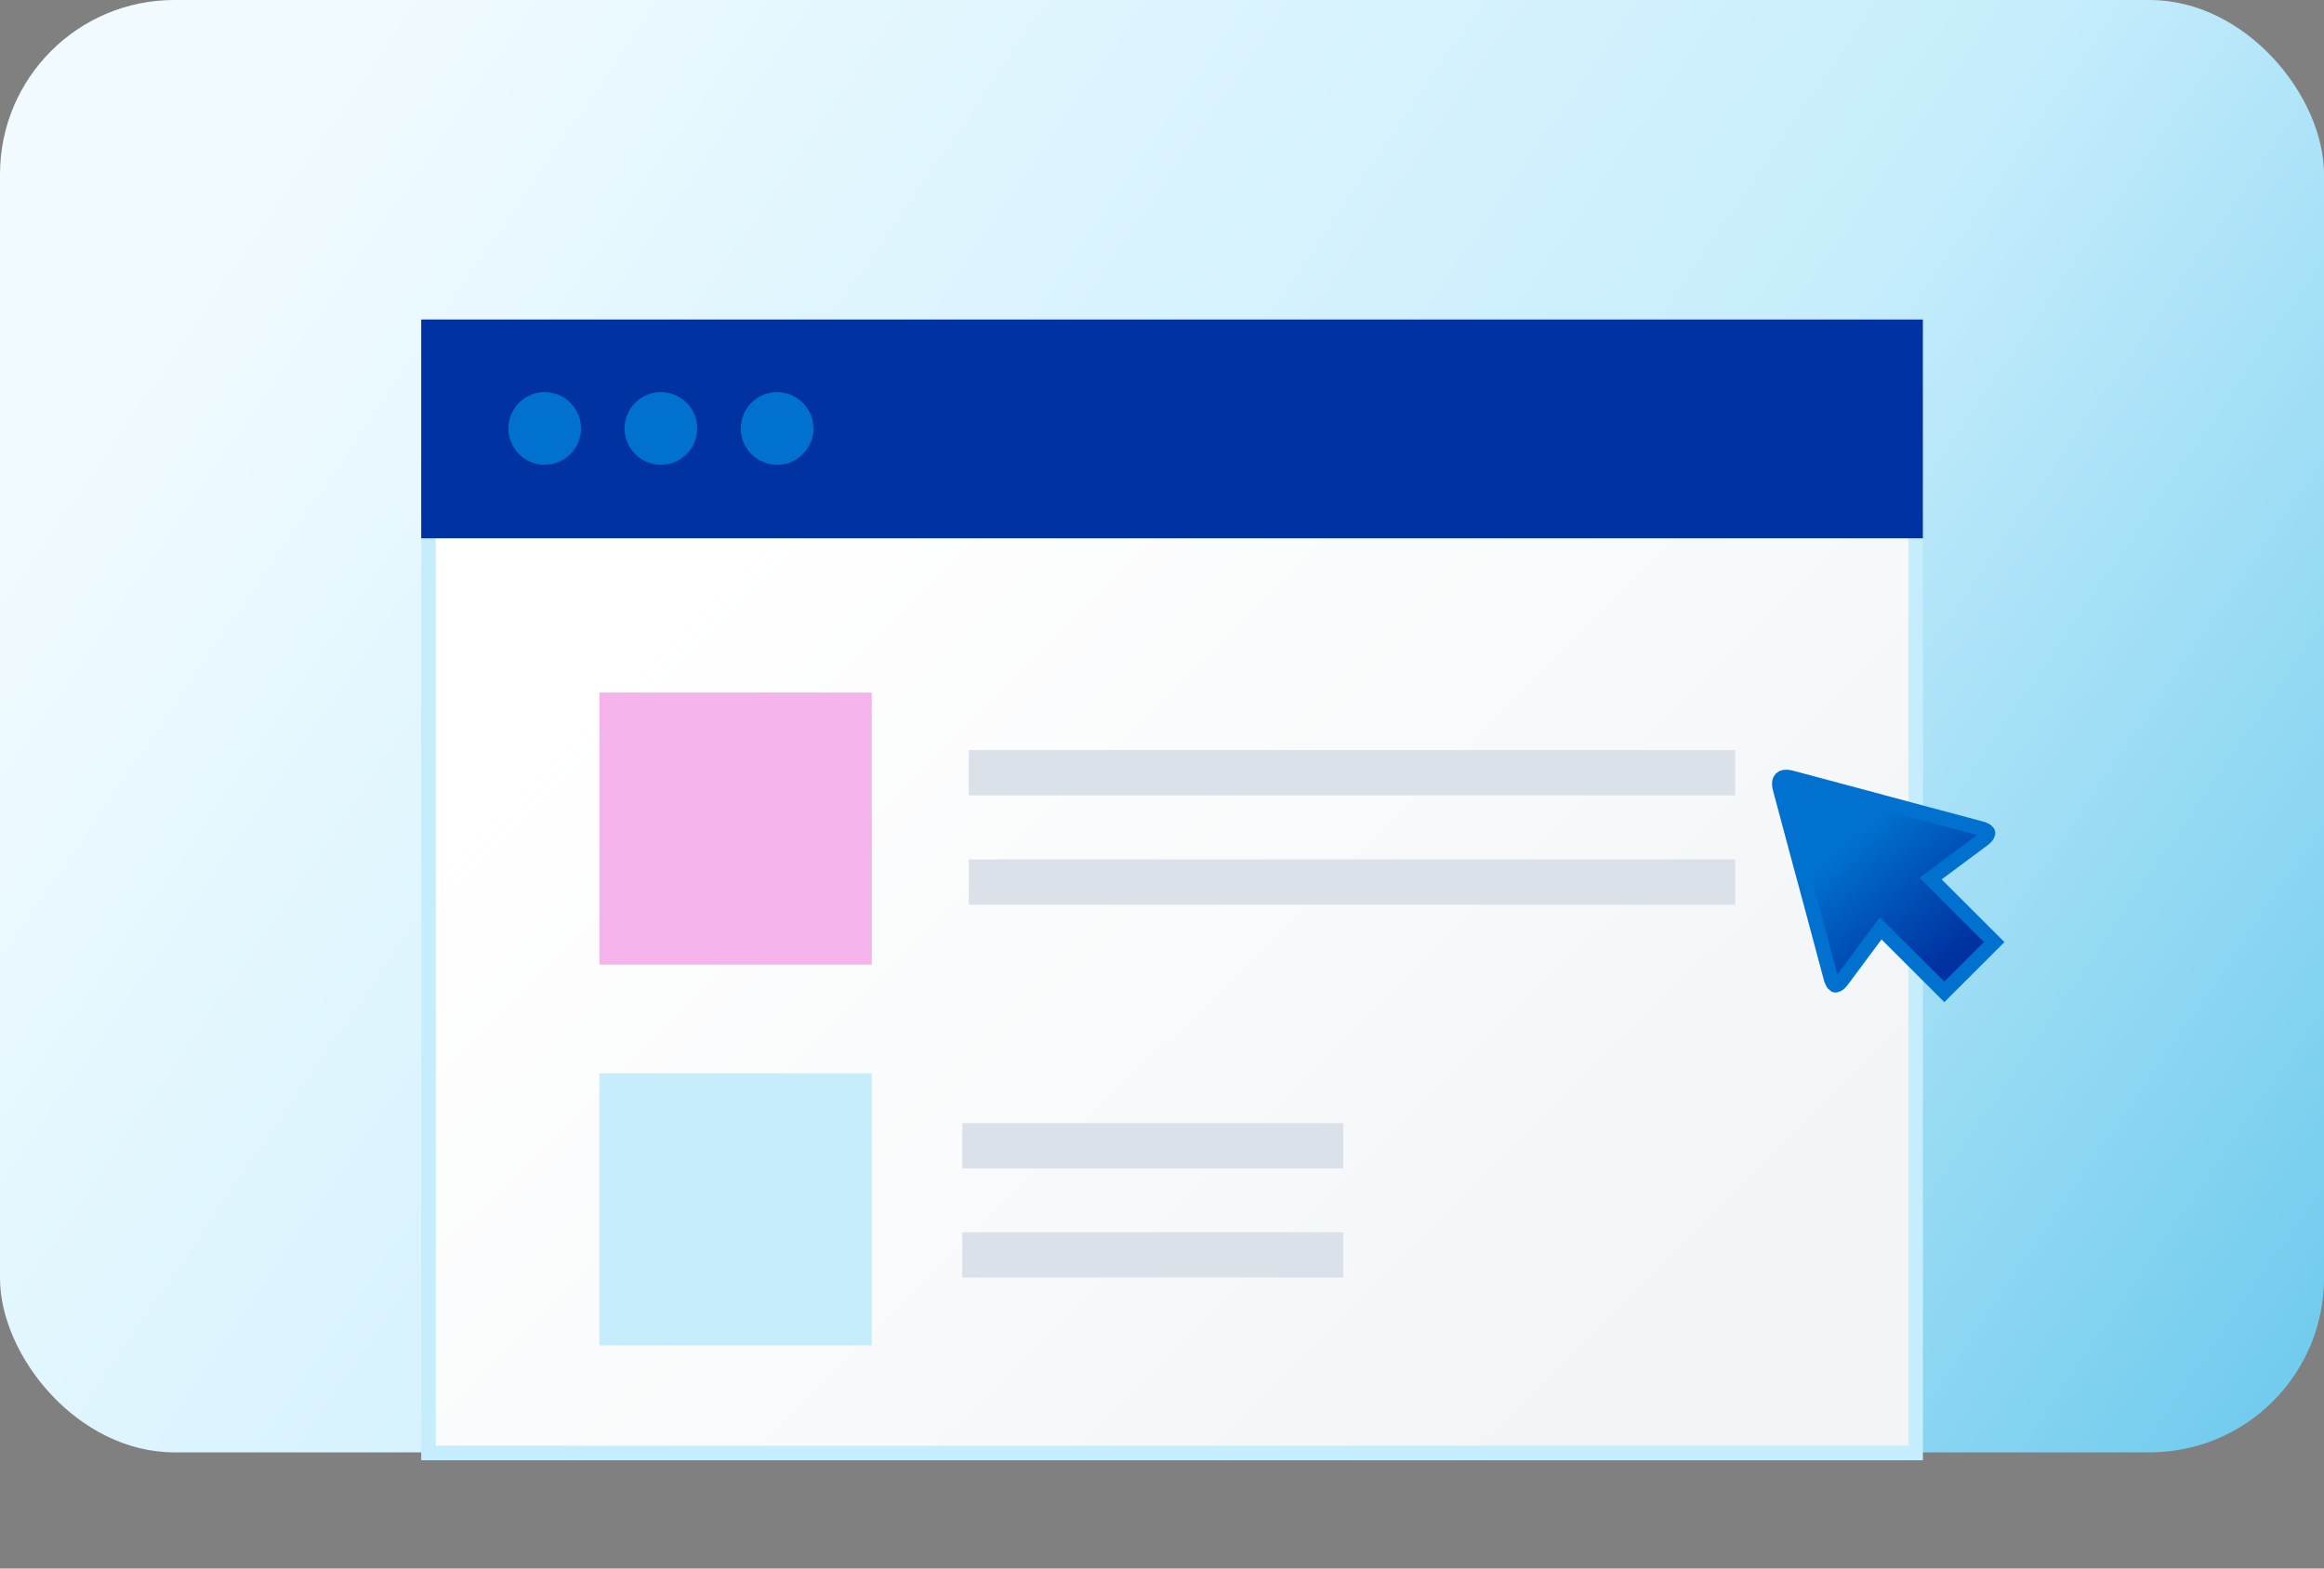 <svg width="120" height="81" viewBox="0 0 120 81" fill="none" xmlns="http://www.w3.org/2000/svg">
<rect x="0" y="0" width="120" height="81" fill="#808080" stroke="none"/>
<rect width="120" height="75" rx="9" fill="url(#paint0_linear_2821_5047)"/>
<path d="M98.913 57.175V75.033H22.125V16.875H98.913V30.526V57.175Z" fill="url(#paint1_linear_2821_5047)" stroke="#C6EDFC" stroke-width="0.75"/>
<path d="M99.288 24.31V27.797H21.75V16.5H99.288V19.194V24.31Z" fill="#0033A1"/>
<path d="M45.013 35.763H30.949V49.813H45.013V35.763Z" fill="#F5B3EB"/>
<path d="M50.022 39.904H89.598" stroke="#DAE1E9" stroke-width="2.337" stroke-miterlimit="10"/>
<path d="M50.022 45.548H89.598" stroke="#DAE1E9" stroke-width="2.337" stroke-miterlimit="10"/>
<path d="M45.013 55.427H30.949V69.478H45.013V55.427Z" fill="#C6EDFC"/>
<path d="M49.69 59.169H69.361" stroke="#DAE1E9" stroke-width="2.337" stroke-miterlimit="10"/>
<path d="M49.688 64.803H69.359" stroke="#DAE1E9" stroke-width="2.337" stroke-miterlimit="10"/>
<circle cx="28.125" cy="22.125" r="1.875" fill="#0071CE"/>
<circle cx="34.125" cy="22.125" r="1.875" fill="#0071CE"/>
<circle cx="40.125" cy="22.125" r="1.875" fill="#0071CE"/>
<path d="M99.992 45.678L102.969 48.651L100.396 51.22L97.417 48.246L97.11 47.94L96.851 48.288L95.124 50.611C95.124 50.611 95.124 50.612 95.124 50.612C94.916 50.888 94.782 50.883 94.765 50.879C94.749 50.876 94.623 50.832 94.535 50.499L94.534 50.498L93.605 47.026L93.605 47.026L93.604 47.024C93.392 46.25 93.048 44.979 92.844 44.206L92.843 44.204L91.913 40.732L91.913 40.732L91.913 40.73C91.828 40.421 91.902 40.271 91.961 40.213C92.021 40.153 92.176 40.079 92.487 40.161C92.488 40.161 92.488 40.161 92.488 40.161L95.963 41.089C95.963 41.089 95.963 41.089 95.963 41.089C96.74 41.301 98.014 41.645 98.791 41.85C98.791 41.85 98.792 41.85 98.792 41.85L102.268 42.778L102.27 42.778C102.609 42.867 102.65 42.993 102.653 43.006C102.656 43.022 102.661 43.156 102.383 43.365C102.382 43.365 102.382 43.365 102.382 43.365L100.033 45.111L99.684 45.371L99.992 45.678Z" fill="url(#paint2_linear_2821_5047)" stroke="#0071CE" stroke-width="0.75"/>
<defs>
<linearGradient id="paint0_linear_2821_5047" x1="10.08" y1="12" x2="125.77" y2="91.393" gradientUnits="userSpaceOnUse">
<stop stop-color="#F1FBFF"/>
<stop offset="0.518" stop-color="#C6EDFC"/>
<stop offset="1" stop-color="#54C0E8"/>
</linearGradient>
<linearGradient id="paint1_linear_2821_5047" x1="83.25" y1="71.25" x2="38.625" y2="26.25" gradientUnits="userSpaceOnUse">
<stop stop-color="#F2F5F7"/>
<stop offset="1" stop-color="white"/>
</linearGradient>
<linearGradient id="paint2_linear_2821_5047" x1="93.75" y1="41.625" x2="100.5" y2="49.5" gradientUnits="userSpaceOnUse">
<stop offset="0.245" stop-color="#0071CE"/>
<stop offset="1" stop-color="#0033A1"/>
</linearGradient>
</defs>
</svg>
